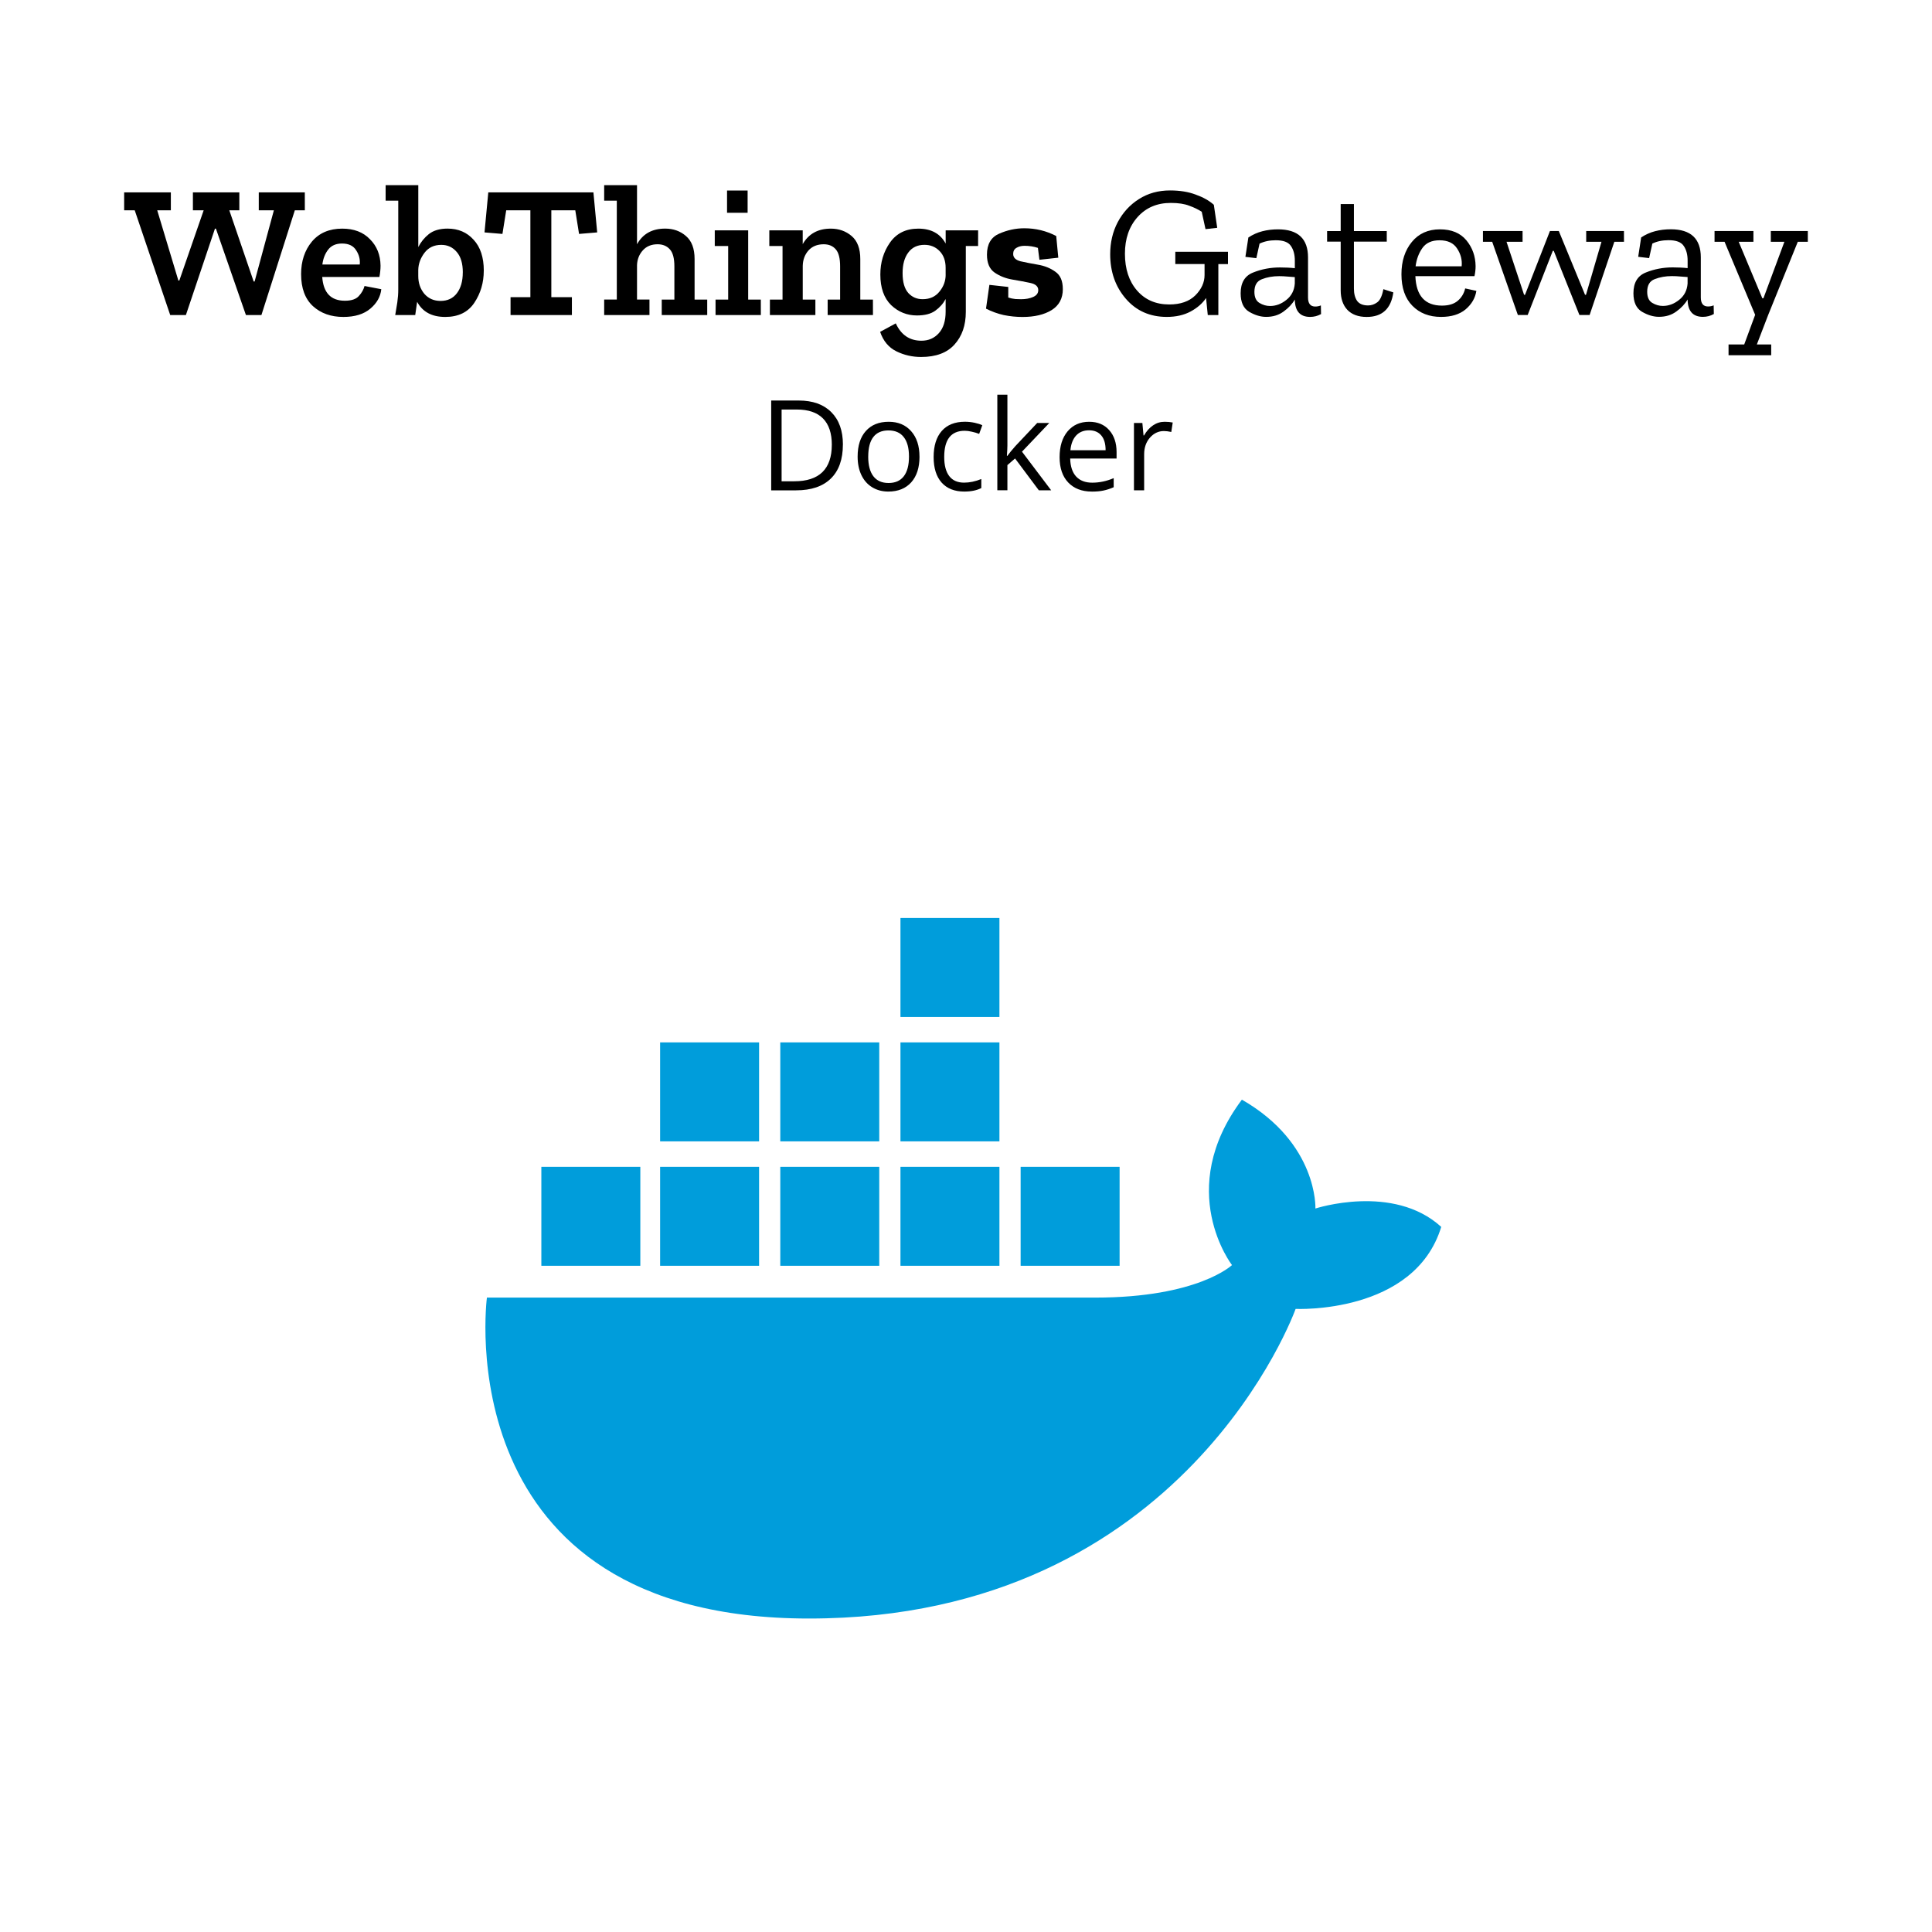 <?xml version="1.0" encoding="UTF-8" standalone="no"?>
<!-- Created with Inkscape (http://www.inkscape.org/) -->

<svg
   width="245.669"
   height="245.669"
   viewBox="0 0 65 65"
   version="1.1"
   id="svg1"
   xmlns="http://www.w3.org/2000/svg"
   xmlns:svg="http://www.w3.org/2000/svg">
  <defs
     id="defs1">
    <clipPath
       id="clipPath65193-30-4-9-3-5-9-4-6-8-4-4"
       clipPathUnits="userSpaceOnUse">
      <path
         id="path65191-3-2-68-7-9-6-2-3-0-5-52"
         d="M 0,1366 H 1366 V 0 H 0 Z" />
    </clipPath>
  </defs>
  <g
     id="layer1"
     transform="translate(4.498,-64.823)">
    <g
       id="text758-6-5-8-0"
       style="font-size:2.323px;line-height:0%;letter-spacing:0px;word-spacing:0px;stroke-width:0.194px"
       aria-label="WebThings Gateway&#10;Docker">
      <path
         style="font-weight:600;font-size:6.35px;line-height:1.25;font-family:'Zilla Slab';-inkscape-font-specification:'Zilla Slab Semi-Bold';text-align:center;text-anchor:middle"
         d="m 5.758,71.899 h -0.337 l -1.124,3.524 h -0.521 l -1.01,-2.908 h -0.032 l -0.978,2.908 h -0.527 l -1.194,-3.524 h -0.356 v -0.603 H 1.25 v 0.603 H 0.792 l 0.711,2.362 h 0.032 l 0.819,-2.362 h -0.362 v -0.603 h 1.562 v 0.603 h -0.337 l 0.819,2.394 h 0.032 l 0.648,-2.394 h -0.508 v -0.603 h 1.549 z m 2.572,2.654 q -0.038,0.375 -0.368,0.654 -0.33,0.279 -0.908,0.279 -0.622,0 -1.022,-0.362 -0.4,-0.368 -0.4,-1.079 0,-0.654 0.362,-1.092 0.368,-0.438 1.022,-0.438 0.591,0 0.933,0.356 0.349,0.349 0.356,0.889 0,0.178 -0.038,0.381 h -1.924 q 0.057,0.8 0.762,0.8 0.33,0 0.47,-0.159 0.146,-0.159 0.191,-0.337 z m -0.724,-0.832 q 0.025,-0.254 -0.121,-0.476 -0.14,-0.229 -0.476,-0.229 -0.305,0 -0.464,0.203 -0.159,0.203 -0.197,0.502 z m 4.172,0.21 q 0,0.603 -0.318,1.079 -0.318,0.476 -0.978,0.476 -0.673,0 -0.946,-0.508 -0.013,0.076 -0.032,0.222 -0.019,0.146 -0.032,0.222 h -0.673 q 0.038,-0.21 0.07,-0.425 0.032,-0.222 0.032,-0.432 v -2.991 h -0.425 v -0.521 h 1.099 v 2.083 q 0.127,-0.254 0.356,-0.438 0.235,-0.184 0.629,-0.184 0.54,0 0.876,0.375 0.343,0.368 0.343,1.041 z m -0.705,0.057 q 0,-0.451 -0.203,-0.686 -0.203,-0.241 -0.521,-0.241 -0.362,0 -0.565,0.267 -0.203,0.267 -0.21,0.578 v 0.203 q 0,0.349 0.203,0.597 0.21,0.241 0.546,0.241 0.356,0 0.552,-0.26 0.197,-0.26 0.197,-0.699 z m 4.521,-1.346 -0.61,0.051 -0.127,-0.794 h -0.806 v 2.921 h 0.692 v 0.603 h -2.064 v -0.603 h 0.667 v -2.921 h -0.813 l -0.127,0.794 -0.603,-0.051 0.127,-1.346 h 3.537 z m 3.702,2.781 h -1.53 v -0.521 h 0.425 v -1.118 q 0,-0.406 -0.152,-0.572 -0.152,-0.171 -0.413,-0.171 -0.311,0 -0.495,0.203 -0.184,0.203 -0.197,0.495 v 1.162 h 0.419 v 0.521 h -1.524 v -0.521 h 0.425 v -3.327 h -0.425 v -0.521 h 1.105 v 1.988 q 0.292,-0.527 0.946,-0.527 0.413,0 0.699,0.248 0.292,0.248 0.292,0.775 v 1.365 h 0.425 z m 0.667,-3.442 v -0.749 h 0.692 v 0.749 z m 1.137,3.442 h -1.524 v -0.521 h 0.425 v -1.803 h -0.451 v -0.527 h 1.124 v 2.33 h 0.425 z m 3.772,0 h -1.524 v -0.521 h 0.419 v -1.118 q 0,-0.406 -0.146,-0.572 -0.146,-0.171 -0.406,-0.171 -0.324,0 -0.514,0.21 -0.184,0.21 -0.191,0.514 v 1.137 h 0.425 v 0.521 h -1.53 v -0.521 h 0.425 v -1.803 h -0.445 v -0.527 h 1.124 v 0.464 q 0.298,-0.521 0.946,-0.521 0.406,0 0.699,0.248 0.292,0.248 0.292,0.775 v 1.365 h 0.425 z m 3.537,-2.324 h -0.413 v 2.216 q 0,0.679 -0.381,1.099 -0.375,0.419 -1.124,0.419 -0.445,0 -0.832,-0.191 -0.387,-0.191 -0.546,-0.654 l 0.527,-0.286 q 0.267,0.584 0.864,0.584 0.356,0 0.584,-0.254 0.229,-0.254 0.229,-0.724 v -0.425 q -0.121,0.229 -0.349,0.394 -0.222,0.159 -0.616,0.159 -0.502,0 -0.87,-0.349 -0.362,-0.356 -0.362,-1.029 0,-0.61 0.324,-1.073 0.33,-0.47 0.953,-0.47 0.648,0 0.921,0.502 v -0.445 h 1.092 z m -1.092,0.965 v -0.229 q 0,-0.356 -0.203,-0.565 -0.203,-0.21 -0.508,-0.21 -0.356,0 -0.546,0.26 -0.191,0.254 -0.191,0.692 0,0.451 0.191,0.667 0.191,0.21 0.483,0.21 0.362,0 0.565,-0.254 0.21,-0.254 0.21,-0.572 z"
         id="path1" />
      <path
         style="font-weight:bold;font-size:6.35px;line-height:1.25;font-family:'Zilla Slab';-inkscape-font-specification:'Zilla Slab Bold';text-align:center;text-anchor:middle"
         d="m 31.26,74.547 q 0,0.476 -0.381,0.711 -0.375,0.229 -0.978,0.229 -0.311,0 -0.629,-0.064 -0.311,-0.07 -0.597,-0.216 l 0.114,-0.8 0.635,0.07 v 0.356 q 0.114,0.038 0.241,0.051 0.127,0.006 0.191,0.006 0.235,0 0.406,-0.076 0.171,-0.076 0.171,-0.229 0,-0.184 -0.26,-0.241 -0.26,-0.057 -0.603,-0.114 -0.343,-0.057 -0.603,-0.235 -0.26,-0.178 -0.26,-0.603 0,-0.527 0.406,-0.705 0.413,-0.184 0.851,-0.184 0.572,0 1.073,0.26 l 0.07,0.73 -0.635,0.07 -0.051,-0.4 q -0.21,-0.07 -0.451,-0.07 -0.159,0 -0.273,0.07 -0.108,0.064 -0.108,0.203 0,0.184 0.248,0.248 0.254,0.057 0.584,0.114 0.337,0.057 0.584,0.235 0.254,0.171 0.254,0.584 z"
         id="path2" />
      <path
         style="font-size:6.35px;line-height:1.25;font-family:'Zilla Slab';-inkscape-font-specification:'Zilla Slab Bold';text-align:center;text-anchor:middle"
         d="m 36.816,73.708 h -0.324 v 1.714 h -0.356 l -0.057,-0.572 q -0.184,0.273 -0.527,0.457 -0.337,0.178 -0.794,0.178 -0.851,0 -1.378,-0.61 -0.527,-0.61 -0.527,-1.499 0,-0.597 0.254,-1.079 0.26,-0.489 0.711,-0.775 0.457,-0.292 1.048,-0.292 0.495,0 0.864,0.14 0.375,0.133 0.61,0.343 l 0.114,0.775 -0.394,0.044 -0.127,-0.584 q -0.171,-0.114 -0.419,-0.203 -0.241,-0.095 -0.622,-0.095 -0.692,0 -1.118,0.476 -0.425,0.476 -0.425,1.232 0,0.768 0.406,1.238 0.406,0.47 1.086,0.47 0.565,0 0.876,-0.305 0.311,-0.311 0.311,-0.686 v -0.368 h -0.984 v -0.413 h 1.772 z m 0.686,-0.895 q 0.222,-0.146 0.47,-0.21 0.248,-0.064 0.527,-0.064 1.01,0 1.01,0.946 v 1.346 q 0,0.305 0.241,0.305 0.108,0 0.191,-0.038 l 0.006,0.292 q -0.171,0.095 -0.368,0.095 -0.502,0 -0.514,-0.572 v -0.013 q -0.133,0.229 -0.381,0.406 -0.241,0.178 -0.584,0.178 -0.279,0 -0.572,-0.171 -0.286,-0.171 -0.286,-0.622 0,-0.533 0.419,-0.699 0.425,-0.171 0.902,-0.171 0.127,0 0.254,0.006 0.133,0.006 0.248,0.019 v -0.254 q 0,-0.305 -0.133,-0.495 -0.127,-0.191 -0.508,-0.191 -0.311,0 -0.546,0.114 l -0.108,0.489 -0.368,-0.044 z m 1.562,1.549 v -0.216 q -0.121,-0.006 -0.254,-0.019 -0.133,-0.013 -0.273,-0.013 -0.318,0 -0.578,0.102 -0.254,0.095 -0.254,0.425 0,0.273 0.171,0.375 0.171,0.102 0.356,0.102 0.292,0 0.546,-0.203 0.26,-0.203 0.286,-0.552 z m 3.315,0.298 q -0.114,0.826 -0.895,0.826 -0.425,0 -0.654,-0.241 -0.222,-0.241 -0.222,-0.654 v -1.638 h -0.457 v -0.356 h 0.457 v -0.908 h 0.445 v 0.908 h 1.105 v 0.356 h -1.105 v 1.581 q 0,0.254 0.108,0.413 0.114,0.152 0.368,0.152 0.165,0 0.305,-0.102 0.146,-0.102 0.21,-0.445 z m 2.794,-0.051 q -0.057,0.362 -0.362,0.622 -0.305,0.254 -0.826,0.254 -0.597,0 -0.965,-0.375 -0.368,-0.375 -0.368,-1.06 0,-0.66 0.349,-1.086 0.349,-0.425 0.946,-0.425 0.584,0 0.889,0.368 0.305,0.368 0.311,0.87 0,0.165 -0.038,0.337 h -1.988 q 0.038,0.991 0.895,0.991 0.337,0 0.527,-0.159 0.191,-0.159 0.254,-0.419 z m -0.495,-0.826 q 0.032,-0.318 -0.152,-0.597 -0.178,-0.279 -0.591,-0.279 -0.394,0 -0.578,0.26 -0.184,0.26 -0.229,0.616 z m 5.461,-0.826 h -0.324 l -0.832,2.464 h -0.343 l -0.864,-2.159 h -0.032 l -0.845,2.159 h -0.33 l -0.864,-2.464 h -0.311 v -0.362 h 1.333 v 0.362 h -0.54 l 0.591,1.784 h 0.032 l 0.838,-2.146 h 0.298 l 0.883,2.146 h 0.032 l 0.521,-1.784 h -0.514 v -0.362 h 1.27 z m 0.578,-0.146 q 0.222,-0.146 0.47,-0.21 0.248,-0.064 0.527,-0.064 1.01,0 1.01,0.946 v 1.346 q 0,0.305 0.241,0.305 0.108,0 0.191,-0.038 l 0.006,0.292 q -0.171,0.095 -0.368,0.095 -0.502,0 -0.514,-0.572 v -0.013 q -0.133,0.229 -0.381,0.406 -0.241,0.178 -0.584,0.178 -0.279,0 -0.572,-0.171 -0.286,-0.171 -0.286,-0.622 0,-0.533 0.419,-0.699 0.425,-0.171 0.902,-0.171 0.127,0 0.254,0.006 0.133,0.006 0.248,0.019 v -0.254 q 0,-0.305 -0.133,-0.495 -0.127,-0.191 -0.508,-0.191 -0.311,0 -0.546,0.114 l -0.108,0.489 -0.368,-0.044 z m 1.562,1.549 v -0.216 q -0.121,-0.006 -0.254,-0.019 -0.133,-0.013 -0.273,-0.013 -0.318,0 -0.578,0.102 -0.254,0.095 -0.254,0.425 0,0.273 0.171,0.375 0.171,0.102 0.356,0.102 0.292,0 0.546,-0.203 0.26,-0.203 0.286,-0.552 z m 4.045,-1.403 h -0.337 l -0.997,2.464 -0.381,0.991 h 0.483 v 0.362 h -1.435 v -0.362 h 0.527 l 0.368,-0.997 -1.029,-2.457 h -0.337 v -0.362 h 1.308 v 0.362 h -0.495 l 0.794,1.899 h 0.038 l 0.705,-1.899 h -0.457 v -0.362 h 1.245 z"
         id="path3" />
      <path
         style="font-size:4.233px;line-height:1.25;font-family:'Open Sans';-inkscape-font-specification:'Open Sans Bold';text-align:center;text-anchor:middle"
         d="m 23.86,79.78 q 0,0.748 -0.407,1.145 -0.405,0.395 -1.168,0.395 h -0.837 v -3.022 h 0.926 q 0.705,0 1.096,0.391 0.391,0.391 0.391,1.091 z m -0.372,0.012 q 0,-0.591 -0.298,-0.891 -0.296,-0.3 -0.881,-0.3 h -0.511 v 2.414 h 0.428 q 0.628,0 0.945,-0.308 0.316,-0.31 0.316,-0.916 z m 2.95,0.393 q 0,0.554 -0.279,0.866 -0.279,0.31 -0.771,0.31 -0.304,0 -0.54,-0.143 -0.236,-0.143 -0.364,-0.409 -0.128,-0.267 -0.128,-0.624 0,-0.554 0.277,-0.862 0.277,-0.31 0.769,-0.31 0.475,0 0.754,0.316 0.281,0.316 0.281,0.856 z m -1.726,0 q 0,0.434 0.174,0.661 0.174,0.227 0.511,0.227 0.337,0 0.511,-0.225 0.176,-0.227 0.176,-0.664 0,-0.432 -0.176,-0.655 -0.174,-0.225 -0.515,-0.225 -0.337,0 -0.508,0.221 -0.172,0.221 -0.172,0.659 z m 3.233,1.176 q -0.492,0 -0.763,-0.302 -0.269,-0.304 -0.269,-0.858 0,-0.568 0.273,-0.879 0.275,-0.31 0.781,-0.31 0.163,0 0.327,0.035 0.163,0.035 0.256,0.083 l -0.105,0.291 q -0.114,-0.045 -0.248,-0.074 -0.134,-0.031 -0.238,-0.031 -0.69,0 -0.69,0.881 0,0.418 0.167,0.641 0.169,0.223 0.5,0.223 0.283,0 0.581,-0.122 v 0.304 q -0.227,0.118 -0.573,0.118 z m 1.449,-1.201 q 0.089,-0.126 0.271,-0.331 l 0.732,-0.775 h 0.407 l -0.918,0.965 0.982,1.3 h -0.415 l -0.8,-1.071 -0.258,0.223 v 0.847 h -0.339 v -3.216 h 0.339 v 1.705 q 0,0.114 -0.017,0.351 z m 2.84,1.201 q -0.502,0 -0.794,-0.306 -0.289,-0.306 -0.289,-0.85 0,-0.548 0.269,-0.87 0.271,-0.322 0.726,-0.322 0.426,0 0.674,0.281 0.248,0.279 0.248,0.738 v 0.217 h -1.561 q 0.01,0.399 0.201,0.606 0.192,0.207 0.54,0.207 0.366,0 0.723,-0.153 V 81.215 q -0.182,0.079 -0.345,0.112 -0.161,0.035 -0.391,0.035 z m -0.093,-2.061 q -0.273,0 -0.436,0.178 -0.161,0.178 -0.19,0.492 h 1.184 q 0,-0.325 -0.145,-0.496 -0.145,-0.174 -0.413,-0.174 z m 2.545,-0.287 q 0.151,0 0.271,0.025 l -0.048,0.318 q -0.141,-0.031 -0.248,-0.031 -0.275,0 -0.471,0.223 -0.194,0.223 -0.194,0.556 v 1.215 h -0.343 v -2.265 h 0.283 l 0.039,0.42 h 0.017 q 0.126,-0.221 0.304,-0.341 0.178,-0.12 0.391,-0.12 z"
         id="path4" />
    </g>
    <g
       transform="matrix(0.026,0,0,-0.026,10.154,125.25)"
       id="g1156-4-6-6"
       style="stroke-width:1.048">
      <path
         id="path1144-0-6-4"
         style="fill:#009ddb;fill-opacity:1;fill-rule:nonzero;stroke:none;stroke-width:1.048"
         d="M 729.715,1008.187 H 601.653 v 128.062 h 128.062 z" />
      <path
         id="path1145-7-8-9"
         style="fill:#009ddb;fill-opacity:1;fill-rule:nonzero;stroke:none;stroke-width:1.048"
         d="M 729.715,847.194 H 601.653 v 128.062 h 128.062 z" />
      <path
         id="path1146-5-1-5"
         style="fill:#009ddb;fill-opacity:1;fill-rule:nonzero;stroke:none;stroke-width:1.048"
         d="M 729.715,686.202 H 601.653 v 128.062 h 128.062 z" />
      <path
         id="path1147-0-6-0"
         style="fill:#009ddb;fill-opacity:1;fill-rule:nonzero;stroke:none;stroke-width:1.048"
         d="M 574.21,847.194 H 446.148 V 975.256 H 574.21 Z" />
      <path
         id="path1148-2-8-4"
         style="fill:#009ddb;fill-opacity:1;fill-rule:nonzero;stroke:none;stroke-width:1.048"
         d="M 574.21,686.202 H 446.148 V 814.264 H 574.21 Z" />
      <path
         id="path1149-5-2-8"
         style="fill:#009ddb;fill-opacity:1;fill-rule:nonzero;stroke:none;stroke-width:1.048"
         d="M 418.706,847.194 H 290.644 v 128.062 h 128.062 z" />
      <path
         id="path1150-4-5-7"
         style="fill:#009ddb;fill-opacity:1;fill-rule:nonzero;stroke:none;stroke-width:1.048"
         d="M 418.706,686.202 H 290.644 v 128.062 h 128.062 z" />
      <path
         id="path1151-2-3-1"
         style="fill:#009ddb;fill-opacity:1;fill-rule:nonzero;stroke:none;stroke-width:1.048"
         d="M 265.031,686.202 H 136.968 v 128.062 h 128.063 z" />
      <path
         id="path1152-1-7-72"
         style="fill:#009ddb;fill-opacity:1;fill-rule:nonzero;stroke:none;stroke-width:1.048"
         d="M 885.22,686.202 H 757.157 V 814.264 H 885.22 Z" />
      <g
         id="g1155-5-3-7"
         style="stroke-width:1.048">
        <g
           clip-path="url(#clipPath65193-30-4-9-3-5-9-4-6-8-4-4)"
           id="g1154-1-5-22"
           style="stroke-width:1.048">
          <g
             transform="translate(483.303,229.75)"
             id="g1153-6-5-6"
             style="stroke-width:1.048">
            <path
               id="path1153-0-1-1"
               style="fill:#009ddb;fill-opacity:1;fill-rule:nonzero;stroke:none;stroke-width:1.048"
               d="m 0,0 c -471.653,0 -416.769,415.289 -416.769,415.289 h 787.426 c 132.795,0 176.702,42.077 176.702,42.077 0,0 -75.008,96.962 12.806,214.048 98.791,-56.714 95.133,-140.869 95.133,-140.869 0,0 100.62,32.93 162.822,-23.783 C 783.36,393.335 629.685,400.653 629.685,400.653 629.685,400.653 486.986,0 0,0" />
          </g>
        </g>
      </g>
    </g>
  </g>
</svg>
